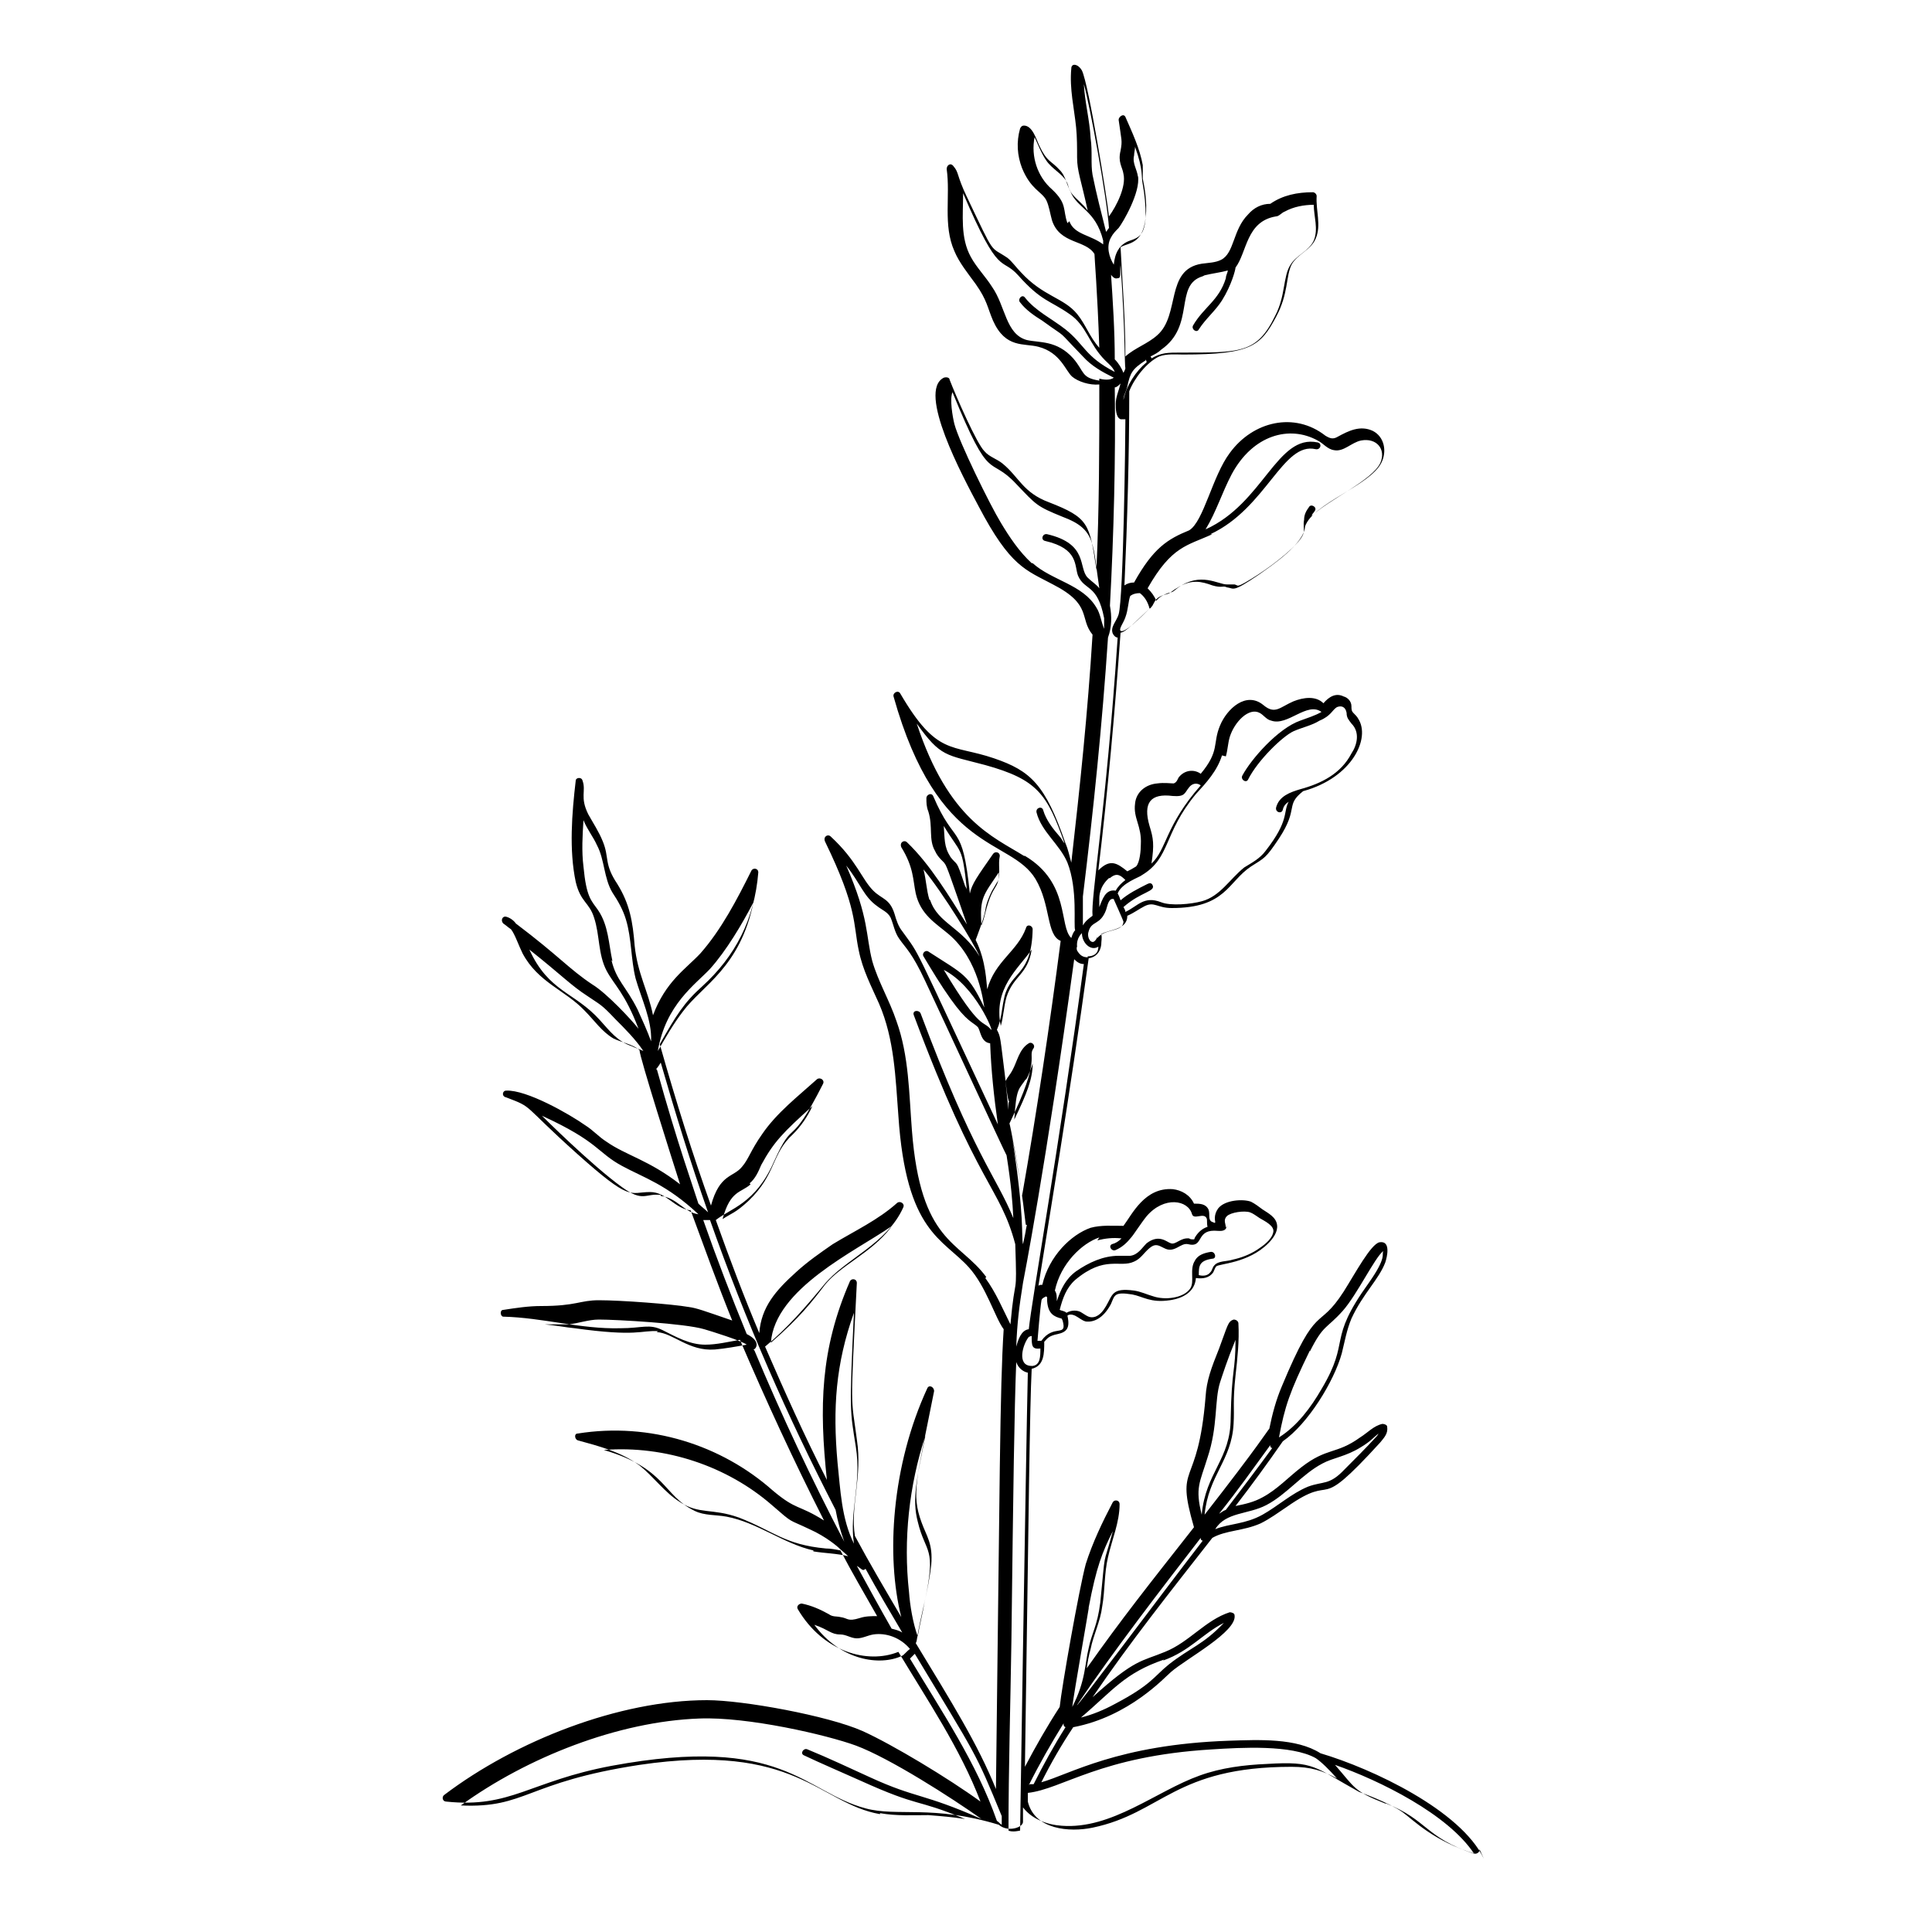 <?xml version="1.0" encoding="UTF-8"?>
<svg xmlns="http://www.w3.org/2000/svg" xmlns:xlink="http://www.w3.org/1999/xlink" id="Layer_1" width="200" height="200" version="1.1" viewBox="0 0 200 200">
  <path d="M153.6,192.4c-2.4-5-11.5-9.3-16.9-10.9-2.5-1.6-6.4-1.4-9.5-1.3-11.5.4-16.5,3.5-19.4,4.3,1-2,2.1-3.9,3.3-5.7,5.8-1.1,9.5-5.2,10.1-5.7,1.6-1.4,6.9-4.2,6.6-5.9,0-.2-.3-.3-.5-.3-2.5.8-4.2,3.1-6.7,4.1-2.4,1-3.1.7-7.5,4.7,3.8-5.6,8.1-11,12.4-16.5,1.4-.8,3.2-.7,5-1.5,1-.5,1.8-1.1,2.7-1.7,5.4-3.8,2.6,1.1,9.7-6.7.4-.5.8-.9.7-1.6,0-.2-.3-.3-.5-.3-.9.2-1.5.9-2.3,1.4-2.5,1.8-3.4,1-6.1,3.1-1.3,1-2.5,2.3-4,3.1-.9.5-1.8.7-2.8.9,1.7-2.2,3.3-4.4,4.9-6.7,2.6-1.8,5.3-6.2,6.1-9.1.3-1.2.5-2.4,1-3.6,1.2-2.6,2.8-4,3.5-5.8.2-.6.6-2.3-.6-2.1-.9.2-2.5,3.2-3.7,5.1-2.7,4.2-2.7.9-6.4,9.8-.6,1.4-1,2.9-1.3,4.4-.2.2-1,1.6-6.7,8.9.4-4.1,2.8-5.6,3-9.4.1-1.7-.1-2.2.2-5,.2-1.8.4-3.6.3-5.4,0-.2-.2-.4-.5-.4-.6.2-.6.6-1.5,3-.8,2-1.3,3.3-1.4,5-.8,9.8-3.2,6.6-1.2,13.5-4.8,6.1-7.5,9.5-11.1,14.6.1-.7.2-1.3.4-2,.3-1.5,1-2.8,1.2-4.4.3-1.7.2-3.4.6-5.1.4-1.8,1.2-3.6,1.2-5.5,0-.4-.5-.5-.7-.2-1.1,2.1-2.1,4.2-2.8,6.4-.7,2.6-2.5,12.8-2.7,14.8-1.3,2-2.5,4.1-3.6,6.2.4-27.2.5-37.2.7-41.2,1.3-.3,1.3-1.6,1.3-2.8.3-.3.4-.6,1.4-.8.9-.2,1.3-.6,1-1.9.2-.2.6-.1.8,0,.4.2.7.5,1.1.6.8.1,1.8-.3,2.6-1.8.4-.9.3-1.3,2.2-1,1.1.2,1.9.9,3.9.6,1.4-.2,2.6-.9,2.7-2.3.7.1,1.4,0,1.8-.6.1-.2.2-.5.3-.6.3-.3,3.3-.3,5.4-2.4.5-.5,1-1.2.9-1.9-.1-.8-.9-1.2-1.5-1.6-.4-.3-.8-.6-1.2-.8-.8-.3-2.7-.2-3.4.7-.5.7-.3,1.3-.3,1.4,0,.2-.2,0-.3,0,0,0,0,0,0,0-.5-.2-.2-.8-.4-1.3-.3-.6-.9-.6-1.5-.6-.4-.9-1.3-1.4-2.2-1.5-2.9-.2-4.2,2.6-5.1,3.8-1.1,0-2.3-.1-3.4.2-2,.7-4.3,2.9-5,5.9-.1,0-.3,0-.4.1.9-5.7,3.2-19.3,5.2-33.9.7-.1,1.2-.6,1.3-1.4,0-.4.1-.7,0-1.1.8-.5,2.7-.4,2.7-1.9.7-.3,1.2-.7,1.8-1,1-.5,1.3.2,2.8.2,5.6,0,5.8-2.7,8.2-4.3,1.4-.9,1.5-.8,2.9-2.9,2.1-3.2.6-3.4,2.5-4.9,5.1-1.4,7-5.5,5.7-7.5-.1-.2-.3-.4-.5-.6-.2-.2-.2-.4-.2-.7,0-.5-.4-.9-.8-1-.8-.4-1.5,0-2.1.7-.8-.8-2.1-.6-3.1-.2-1.4.6-1.9,1.4-3.1.4-1.8-1.5-3.8.4-4.5,2.1-.8,1.9,0,2.6-2,5-.7-.5-1.7-.4-2.3.4-.1.2-.2.5-.5.6-.3,0-1-.1-1.7,0-1.2.1-2.2.9-2.3,2.1-.2,1.5.7,2.3.6,4.2,0,.6-.1,1.9-.5,2.3-.5.3-.5.3-.9.5-1.1-.9-1.8-1.3-3-.1,1-8.4,1.7-16.3,2.3-24.6.4-.1.6-.2,3-2.5.1,0,.2-.2.3-.3.3-.5.3-.9,1.5-1.2.4-.1.6-.4,1-.6,1.5-1,2.6-.7,3.7-.3,1,.3,1.1,0,1.5.2.8.1.5.6,3.3-1.3,1.4-1,4.7-3.2,4.8-5,.8-2.4,6.7-4.2,7.9-6.6.6-1.2.3-2.7-.9-3.3-1.3-.6-2.5,0-3.6.6-.5.3-.8.2-1.3-.1-3.2-2.5-7.5-1.5-9.9,1.8-1.8,2.4-2.7,7.1-4.2,8-2.2.9-3.7,1.8-5.7,5.4-.4,0-.7.1-1,.3.3-6.6.5-13.6.5-20.1.5-1.3,1.8-3,3.1-3.6.8-.3,1.7-.2,2.5-.2,7,0,8-.9,9.6-3.9,1.3-2.4,1-4.2,1.6-5.4.6-1.1,2-1.5,2.5-2.7.6-1.4,0-2.9.1-4.4,0-.2-.2-.4-.4-.4-1.6,0-3.1.3-4.4,1.2-.9,0-1.7.4-2.3,1.1-1.6,1.6-1.4,4-2.8,4.7-.6.3-1.3.3-2,.4-3.8.6-2.2,5.3-4.6,7.4-1,.9-2.3,1.3-3.3,2.2,0-3.8-.3-7.5-.5-11.3.7-.5,2.3-.2,2.6-3.1.2-1.7-.2-3.5-.3-4,0-.4,0-.8,0-1.4-.3-1.7-1.1-3.4-1.8-5-.2-.4-.7,0-.7.3.3,2.2.4,2.1.2,3.2-.3,1.2.2,1.7.3,2.4.3,1.3-.7,3.3-1.5,4.4-.2-1.9-2.1-13.7-2.8-15.1-.4-.7-1.1-.8-1.1-.2-.2,2.1.3,4.1.5,6.1.1,1,.1,2.1.1,3.1,0,1.4.4,2.3,1.1,5.5-.5-.7-1.1-1.1-1.6-1.7-.6-.8-.6-1.8-1.3-2.5-.9-1-1.3-.8-2.1-2.5-.3-.6-.7-2.1-1.6-2.1-.2,0-.3.1-.4.3-.4,1.4-.3,2.8.2,4.1.9,2.2,2,2.4,2.5,3.3.3.6.4,1.4.6,2.1.8,2.5,3.5,2,4.4,3.5,0,.4.3,3.8.5,9.7-1-1.1-1.4-2.4-2.3-3.5-1.4-1.7-3.5-1.8-5.8-4.3-.5-.5-.9-1.1-1.4-1.5-1.9-1.3-1.2,0-4.2-6.3-1.1-2.3-.8-2.5-1.4-3.2-.3-.4-.7-.1-.7.3.4,2.8-.4,5.8.8,8.5.5,1.2,1.4,2.3,2.2,3.4,1.2,1.7,1.2,2.4,1.8,3.8,1.3,2.9,3.2,2.3,4.7,2.7,2.3.6,2.8,2.5,3.5,3.1.6.5,1.8.9,2.8.8,0,6.6,0,12.7-.3,19.2-.7-4.8-.8-5.4-4.9-7-2.7-1-3.1-2.6-4.8-4-.6-.5-1.4-.7-1.9-1.3-.8-.8-2.9-5.6-3.6-7.4,0-.2-.3-.3-.6-.2-2.8,1.4,2,10.3,3.6,13.3,3.3,6.3,4.9,6.6,7.7,8.1,4.1,2.1,2.7,3.5,4.1,5.2-.5,8.1-1.3,15.7-2.2,23.6-.2-.7-.3-1.3-.6-2-2.1-6.1-3.6-7.5-7.4-8.8-4.4-1.5-5.9-.2-9.7-6.7-.2-.4-.8-.1-.7.3,4.6,16.4,12.1,14.6,14.7,18.9,1.6,2.7,1.1,5.8,2.6,6.4-1.1,8.5-2.5,17.9-4,26.4-.4-3.1-1.2-7.2-1.3-7.5,3.4-7,1.8-6.8,2.5-7.8.2-.3-.2-.7-.5-.5-1,.6-1.2,1.9-1.7,2.8-.2.4-.5.7-.7,1.1-.6-4.8-.5-4.5-.9-5.3.5-1.1.5-2.3.8-3.5.7-2.6,2.8-2.1,2.9-6.9,0-.4-.6-.6-.7-.1-.9,2.4-3.2,3.4-4,6.3-.1-.6-.1-2.9-1.2-5.1,0,0,.9-2.3,1-3.1.1-.7.4-1.4.7-2,.2-.3.4-.7.6-1,.3-.8,0-1.7.2-2.6,0-.4-.5-.5-.7-.2-1.6,2.3-2.2,3.1-2.4,4.1-.8-7.6-1.5-4.7-3.8-10.1-.2-.4-.7-.1-.7.2,0,.5,0,.9.2,1.4.5,1.6,0,2.9.7,4.1.3.7.9,1.1,1,1.3.2.2.7,1.7,2.3,6.3-1.9-3-3.8-6.2-6.2-8.5-.3-.3-.8,0-.6.5,1.3,2.1,1.2,3.4,1.5,4.8.5,2.2,2.1,3.1,3.4,4.2,3.2,2.7,3.6,7.2,3.7,7.6-1.7-3.5-2.1-3.4-5.8-5.8-.3-.2-.7.2-.5.5.9,1.5,1.8,3,2.8,4.4,1.7,2.4,2.3,2.4,2.8,2.9.3.3.3,1.6,1.3,1.7.1,2.8.4,5.6.8,8.4-9.2-19.6-7.9-17.2-9.9-20-.4-.5-.6-1.1-.8-1.8-.5-1.6-1.3-1.5-2.2-2.4-1.2-1.2-1.7-3.1-4.4-5.6-.3-.3-.8,0-.6.5,3.4,7,2.9,8.5,3.5,11.3.4,2,1.3,3.7,2.1,5.5,1.6,3.7,1.7,7.7,2,11.6.8,12.1,4.6,12.7,7.3,15.7,1.8,2,2.7,5.2,3.6,6.4-.4,6.2-.4,15.9-.8,47.6-1.9-4.7-4.6-9-8.3-15.1,0,0,.1-.2.1-.3.4-2.6,1.2-5.1,1.5-7.8.2-2.2-.5-3-1-4.4-1.1-3-.5-4.5,1.3-13.6,0-.4-.5-.7-.7-.3-3.7,8-4.3,17.4-2.7,23.7-1.7-2.9-3.3-5.6-4.8-8.4-.5-3.1.8-6.1.2-10-.6-4.6-.7-2.5,0-16.2,0-.4-.5-.5-.7-.2-3.1,7.1-3.2,13.1-2.4,20.6-2.3-4.5-4.4-9.2-6.4-13.8,2.3-1.9,4.2-4.1,6.1-6.4,2.2-2.7,6.5-4.2,8.2-8,.2-.4-.3-.7-.6-.5-2,1.8-4.4,2.9-6.7,4.3-1.3.9-2.6,1.8-3.8,2.9-2.1,1.9-3.6,3.6-3.8,6.3-1.6-3.8-3-7.5-4.5-11.7,1.5-1.2,4.1-1.7,6-6,2.2-4.9,1.5-1,5.1-8.1.2-.4-.3-.7-.6-.5-2,1.8-4.2,3.5-5.7,5.7-1.2,1.7-1.4,2.6-2.1,3.4-.9,1.1-2.3.7-3.2,4-1.9-5.3-3.6-10.7-5.3-16.7,1.7-3,2.5-4.3,4.4-6,3.4-3.1,5.4-6.9,5.8-11.8,0-.4-.5-.5-.7-.2-1.5,3-3.1,6.1-5.3,8.6-1.5,1.6-3.6,2.9-4.9,6.4-.5-2.5-1.6-4.3-1.9-7.2-.2-2.5-.5-4.3-1.8-6.4-1.4-2.1-.8-2.7-1.5-4.4-.4-1-1-1.9-1.5-2.8-.9-1.8-.2-2.4-.6-3.5-.1-.4-.7-.3-.7,0-.4,3.4-.7,7.2,0,10.5.5,2.1,1.4,2.1,1.9,3.7.6,1.8.4,3.8,1.3,5.5.8,1.5,1.9,2.3,3.3,6-.7-.9-3.3-3.7-4.8-4.6-2.4-1.6-3.4-2.9-7.9-6.3-.2-.3-.6-.6-1-.7-.4-.1-.6.4-.3.7.3.2.5.4.8.6.4.5.8,1.7,1.2,2.5,1.6,3,4.4,3.8,6.4,5.9,1,1,1.8,2.2,3,2.9.8.4,2,.6,2.7,1.2,0,.7,3.4,11.4,4.2,13.9-3.2-2.5-5.6-3-7.6-4.4-.8-.5-1.4-1.2-2.2-1.7-1.7-1.2-6.1-3.7-8.2-3.6-.4,0-.5.6,0,.7,2.9,1.1,1.5.6,7.3,5.8,5.7,5.1,5.4,4,7.6,4,1.7,0,2.5,1.7,4.2,1.9,1.4,3.8,2.8,7.7,4.3,11.4-2.9-1-3.7-1.3-4.5-1.4-1.7-.3-7-.7-9.3-.7-2,0-2.3.6-6,.6-1.3,0-2.6.2-3.9.4-.4,0-.3.7,0,.7,4.1.1,8,1.3,12.1,1.2,2.3,0,3-.5,4.4.2,1.4.7,2.8,1.5,4.4,1.5,1.2,0,2.4-.3,3.6-.5,2.7,6.3,5.6,12.6,8.7,18.7-2.7-1.7-2.8-1-5.3-3.1-5.3-4.7-12.7-7.1-20.2-5.9-.4,0-.3.6,0,.7,2.2.6,4.5,1.2,6.4,2.6,1.5,1.2,2.6,2.8,4.2,3.8,2,1.3,3.3.6,6.1,1.6,3.6,1.4,4.7,2.8,9,3.2.5,0,1,.1,1.5.2,1.2,2.3,2.5,4.5,3.8,6.8-.6,0-1.2,0-1.8.2-1.3.4-1.2,0-2-.1-.4-.1-.8,0-1.2-.3-.9-.5-1.8-.9-2.8-1.1-.3,0-.6.3-.4.6,2.6,4.4,7.2,5.7,10.4,4.4,3,5,6.4,10,8.5,15.5-3.3-2.4-9.1-5.9-12.2-7.3-3.6-1.6-12.4-3.2-16.1-3.2-9.1,0-19.8,4.2-27.2,9.8-.3.2-.2.7.2.7,6.7.7,8.6-2.1,17.1-3.7,17.8-3.3,19.9,2.7,26.3,4.4,3.3.9,6.9-.4,13.8,1.7.9.8,2.5.3,2.5-.3,0-.5,0-1,0-1.5.9,1.2,2.5,1.8,4,1.9,5.2.4,9.8-3.6,14.3-5.2,2.2-.8,4.6-1.1,7-1.2,4.9-.3,4.8.3,9.5,2.9,0,0,3.1,1.1,4.5,2.1,1.1.8,3.2,3,7.5,4.3.3,0,.6-.3.4-.6ZM106.5,184.8c1.1-2.2,2.3-4.3,3.6-6.4,0,.2,0,.3.2.4-1.2,1.9-2.3,3.9-3.3,5.9-.1,0-.3,0-.4,0ZM120.4,171.9c2.8-1,4.1-2.8,6.3-3.9-2.2,2.3-3.4,2.5-5.7,4.3-1.6,1.3-1.8,2.1-5.6,4.1-1.1.6-2.3,1.1-3.5,1.4,3.3-2.8,4.5-4.6,8.6-6ZM131.1,155.8c2.1-1.1,3.7-3.2,5.8-4.3,1.1-.6,2.4-.7,4-1.7,1-.6,1.4-1.1,1.8-1.4,0,0-.1.2-.2.3-1.1,1.2-2.2,2.3-3.3,3.4-1.6,1.7-2.2,1.2-3.8,1.8-1.7.7-3.1,2-4.7,2.9-1.8,1-3.4.9-4.9,1.5,1.1-1.8,3.4-1.5,5.3-2.5ZM135.6,139.9c1.4-2.8,1.7-2.3,3.4-4.2,1.5-1.7,3.3-5.5,4.2-6.2-.2.4.4.6-1.5,3.3-4.4,6.1-1.8,5.8-4.9,11-1.1,1.9-2.5,3.8-4.4,5,.6-3.2,1.1-4.7,3.2-9ZM131.5,149.7c0,.1.1.2.2.2-1.6,2.2-3.2,4.3-4.8,6.4-.3.1-.5.3-.7.4,2-2.5,3.4-4.5,5.3-7.1ZM125,150.9c1.1-3.3.7-5.9,1.3-7.8.3-.9.7-2.2,1.6-4.4,0,3.3-.4,2.9-.5,8.1,0,4.3-2.6,5.6-3,10-.7-2.8-.2-3.3.6-5.9ZM124.3,159.2c0,.2,0,.2.2.3-4.4,5.7-13.2,17.5-13,17,3.7-5.5,8.7-12,12.8-17.3ZM112.7,166.4c.8-4.2,1.4-5.7,2.5-7.9-1.1,4.1-.7,1.4-1.3,7.4-.3,2.4-.9,3.2-1.2,4.7-.4,1.6-.3,3.4-1.7,6.1.2-1.6,1.7-10.1,1.7-10.2ZM107.1,141.4s0,0,0,0h0ZM106.8,141.4c-1.6,0-.9-2.3-.3-3,0,0,.2-.1.3-.1,0,1,0,1.4.9,1.3,0,.8,0,1.7-.8,1.8ZM126.9,127.1c0-.4-.3-.8.1-1.2.4-.4,1.8-.6,2.4-.4.3.1.7.4,1,.6.5.3,1.6.8,1.4,1.5-.2.8-1.1,1.4-1.7,1.8-.8.5-1.6.8-2.5,1-.6.2-1.5.1-1.9.6-.2.2-.2.5-.4.7-.3.4-.8.4-1.2.3,0-.9,0-1.5,1.4-1.7.5,0,.3-.8-.2-.7-.6.1-1.3.3-1.6.9-.6.9,0,2.2-.5,2.9-.7,1-2.6,1.2-3.8.8-.7-.2-1.3-.5-2-.6-2.3-.3-2.2.4-2.9,1.6-.3.5-.6.9-1.1,1.1-.6.2-.9-.1-1.4-.4-.4-.3-1.1-.3-1.6,0-.2-.2-.5-.2-.7-.3.3-1.2.7-2.3,1.6-3.1,3.1-2.6,4.6-1.2,6.1-1.9.7-.3,1-.9,1.6-1.4.6-.5.9-.3,1.5,0,1.1.6,1.7-.6,2.5-.4,1.6.4.8-1.4,2.7-1.4.5,0,1.2.2,1.3-.5ZM113.6,128.4c.8-.2,1.6-.3,2.5-.2-.3.3-.6.5-1,.6-.4.2,0,.8.4.6.7-.3,1.2-.8,1.6-1.3.2-.2,1.1-1.6,1.6-2.2,1.8-2.1,4.3-1.7,4.7-.2.2.6,1.2-.2,1.5.4.1.2,0,.4.1.9-.6.2-1,.6-1.3,1.1-.1.2,0,.2-.2.2-.1,0-.3,0-.4-.1-.9-.1-1.4.7-1.9.5-.4-.1-1.2-1-2.5,0-.5.5-.9,1.2-1.7,1.3-.4,0-.8,0-1.2,0-1.6,0-3.1.7-4.4,1.6-1.1.8-1.6,1.9-2,3.1,0-.5,0-.8-.2-1.1.6-2.8,2.8-4.9,4.6-5.5ZM108.4,134.3c0,0,0,.3,0,.4.1,1.3.7,1.6,1.5,1.8,0,0,0,0,.1.2.5,1.8-.9.3-2.2,2.1-.1,0-.2,0-.4,0,0-.1.3-3.6.4-4.1,0-.3.3-.4.5-.5ZM112.6,99.1c-.5,0-.8-.2-1.1-.7-.1-.3,0-.4,0-.4-.1-.9.5-1.4.5-1.4,0,1,.9,1.9,1.7,1.4,0,.8-.6,1-1.1,1ZM113.6,97c-.1.2-.2.4-.4.5-.4.1-.7-.6-.5-1.1.3-1.1,1.2-.6,1.8-2.2.1-.3.2-.9.5-1.1.2-.1.4,0,.3,0,0,0,.9,2,1,2.3,0,1.1-1.9.7-2.7,1.7ZM116.4,95.3s0,0,0,0h0ZM126.9,78.3c.2-.7.2-1.3.4-2,.5-1.6,2-3.1,3.1-2.5.4.2.7.7,1.2.8,1.7.6,3.7-2,5.2-.9-.7.4-1.4.6-2.2.9-2.3.8-5.1,4-6,5.7-.2.4.4.8.6.4,1-2,3.6-4.5,4.7-5,.9-.4,1.9-.6,2.7-1.1,1.2-.5,1.3-1.1,1.8-1.4.5-.2.9,0,1,.6,0,.5.2.7.5,1.1.9.9.6,2.2,0,3.1-1.1,2.1-3.1,3.1-5.3,3.7-1,.3-2.2.7-2.5,1.9-.1.5.6.7.7.2.1-.4.3-.6.6-.8-.6,1.1.1,1.9-2.4,5.1-.6.8-1.4,1.2-2.2,1.7-1.5,1.2-2.5,3-4.4,3.5-1.1.3-3.2.5-4.2.1-1.8-.7-2.4.4-3.7,1,0-.2-.1-.3-.2-.5,1.8-1.6,3.4-1.6,3-2.3-.1-.2-.3-.2-.5-.1-1,.5-2,1-2.8,1.7-.2-.6-.3-.7-.3-.7.4-1.1,2.3-1.7,2.5-1.9,0,0,0,0,0,0,3-1.8,2.2-4.3,5.6-8.4,1.1-1.2,2.2-2.4,2.7-4ZM121.4,82.4c1.3.1,1.2-.3,1.7-.9.3-.4.8-.5,1.2-.2-3.7,4.2-3.5,6.6-5.1,8.1.3-2,.2-2.6-.2-3.9-.7-2.4.1-3.4,2.4-3.1ZM115.9,90.6s0,0,0,0c0,0,0,0,0,0ZM114.9,90.9c.7-.6,1.1-.3,1.6.2-.4.3-.8.7-1,1.1-1.1-.2-1.4,1-1.7,1.7,0-.3,0-.6,0-.9,0-.2,0-1.2,1-2.1ZM125.3,55.3c5.8-2.7,7.5-9.6,10.9-8.8.5.1.7-.6.2-.7-4.2-.9-5.6,6.3-11.6,9,1.1-1.8,1.7-3.8,2.7-5.7,2.2-4.1,6-5.1,8.9-3.5.6.3,1,.9,1.7,1,1,.2,1.8-.8,2.8-1,1.6-.3,2.6.9,2,2.3-.8,1.8-5.3,3.8-7.1,5.5,0-.2.2-.3.3-.5.3-.4-.4-.8-.6-.4-.3.4-.5.8-.5,1.3-.2,1.1.4,1.2-.8,2.5-1.3,1.4-3.7,3.1-5.3,4-.9.5-.7.3-1.1.2-.3,0-.6,0-.8,0-.9,0-2.7-1.3-5,.3-.8.6-.4.4-1.1.6-.5.2-.9.4-1.2.8-.2-.5-.5-.9-.9-1.3,2.5-4.4,4.1-4.4,6.7-5.6ZM117,61.7s0,0,0,0c0,0,.3-.3,1-.3.4.3.8.8,1,1.6-.9.9-2.6,2.6-3,2.3,0,0,0,0,0,0,0,0,0,0,0,0-.2-.2.3-.8.5-1.4.3-.8.3-1.7.5-2.2ZM124.7,28.5c.8-.2,1.7-.3,2.4-.5,0,.2-.2.5-.2.8-.7,2.3-2.3,3-3.4,4.9-.2.4.4.8.6.4.7-1.1,1.7-1.9,2.4-3,1-1.6,1.4-3.2,1.4-3.4,1.2-1.6,1.1-4.8,4.2-5.3.3,0,.6-.4.9-.5.9-.5,2-.7,3-.7,0,1.2.5,2.5,0,3.7-.5,1.1-1.8,1.5-2.4,2.5-.8,1.2-.5,3.2-1.6,5.3-1.9,3.9-3.6,3.8-9.8,3.8-1.3,0-2,0-3,.6,0,0,0-.1-.1-.2.4-.2.8-.4,1.1-.7,3.6-2.5,1.3-6.7,4.3-7.6ZM118.6,37.2c0,0,.1.2.1.3-1.1.9-2.1,2.4-2.4,3.9,0-.5.3-.9.4-1.4.3-1.4.5-1.8,1.9-2.7ZM117.8,18.3c-.1-.8-.6-1.4-.4-2.2,0-.3.1-.6.1-.9.9,2.5.6,3,.8,3.9.2,1.1.3,2.2.3,3.3-.1,1.9-.7,2.2-1.6,2.5-1.2.4-1.6,1.4-1.7,2.5-.5-.8-.8-1.9-.3-2.8.2-.4.5-.7.8-1,.4-.5,2.3-3.7,2-5.4ZM112.9,14.3c-.1-1.9-.6-3.7-.7-5.6.6,2.1,2.4,11.8,2.6,14.9-.1.1-.2.3-.3.4-.5-2-1-3.9-1.4-5.9-.2-1.1,0-2.4-.2-3.8ZM110.5,23.1c-.5-1.4,0-2-1.6-3.5-1.5-1.3-2.2-3.4-1.8-5.4.2.4.7,1.7,1.2,2.4.6.9,1.7,1.4,2.1,2.2.2.3.2.7.4,1,.7,1.8,2.6,1.9,3.4,5.1,0,.1,0,.3,0,.4-1.3-1-3-1-3.5-2.4ZM114.9,28.3c.3.4.5.6.8.5.4,0,.2-.5.3-1.4.5,7.2.4,10.4.5,10.7,0,.1-.1.3-.2.5-.2-.5-.5-1-.9-1.4,0-3-.2-6-.4-9ZM113.8,39.4c-1.9-.3-1.5-.9-2.7-2.3-1.7-1.9-3.5-1.6-4.8-1.9-2.2-.6-2.2-3.5-3.6-5.5-.7-1.1-1.6-2-2.2-3.1-1.1-2-.8-4.3-.8-6.6,3.8,8.9,3.9,6.5,5.7,8.5,2.4,2.7,3.3,2.6,5.3,4,1.8,1.2,2,3.1,3.7,4.8.4.4.8.7,1,1.2-3.1-1.6-3.1-2.8-5.1-4.4-1.4-1.1-3.1-1.9-4.2-3.3-.3-.4-.8.2-.5.5.6.8,1.5,1.4,2.3,1.9,2.9,2.1,1.2.6,4.2,3.7.9,1,2,1.6,3.2,2.2-.4.3-1.1.2-1.5.1ZM115.4,40.1c.2,0,.4-.2.6-.4-.2.8-.5,1.4-.5,2.1,0,.5,0,1.4.5,1.6.1,0,.3,0,.5,0,0,1.8-.2,18.5-.7,20.2-.2.7-.9,1.3-.6,2,.1.2.3.4.5.4-1.2,17.9-2.8,27-2.6,28.8-.4.3-.7.5-1,1,0,0,0,0,0,0,0-1,0-2,0-3,1.1-9,2-17.8,2.6-26.8.4-1.1.4-2.2.2-3.3.4-7.4.6-15.2.5-22.7ZM106.8,58.3c-1.3-1.2-2.3-2.7-3.2-4.2-1.1-1.8-4.3-8.3-4.8-10.2-.2-.8-.5-2.6-.2-3.3,4,9.8,3.7,6.4,6.6,9.5,2.1,2.2,2.1,2.3,4.8,3.4,3.5,1.3,3.1,2.8,3.8,7.4-.3-.4-.8-.7-1.2-1.1-1-1,.1-3.5-4.2-4.5-.5-.1-.7.6-.2.7,3.5.8,3,2.6,3.4,3.6.7,1.6,2,.8,2.7,4.4,0,.4,0,.8,0,1.1-.3-.7-.4-1.6-.8-2.2-1.4-2.4-4.6-2.8-6.6-4.6ZM106,88.6c-3.2-2-7.8-3.7-11.1-13.7,2.5,3.5,3,3.2,7.1,4.3,5.4,1.5,6.4,3,8.2,8.1-.2-.2-.3-.5-.5-.7-.7-.8-1.4-1.7-1.7-2.7-.1-.5-.8-.3-.7.2.5,2,2.4,3.3,3.2,5.2,1.1,2.8.6,6.5.8,7-.2.2-.3.5-.4.8-1.3-1.2-.1-5.7-4.8-8.5ZM111.2,99.3c.3.3.6.5,1,.5-2.5,18.6-5.4,34.8-5.7,37.8-.8.1-1.1,1.1-1.3,1.8.1-2.5.3-4.1.7-6.6,0,0,2.4-12.2,5.3-33.5ZM106.3,126.8c-.2.9,0,.2-.4,2-.2-.9.2-2.6-1.1-10.9,0,0,0,0,0,0,1.2,6.2,1.3,8.6,1.4,8.9ZM106.2,111.8c.3-.5.5-1.1.7-1.7,0,1.6-.6,3.1-1.9,5.8.2-3.4.5-3.1,1.2-4.2ZM104.4,114.1c0,.3,0,.5,0,.8-.1-.9-.2-1.9-.4-3.8.1.9.3,2.9.5,3ZM106.8,98.3c-.4,2.6-1.9,2.7-2.6,4.9-.3,1-.3,2-.6,3-.8-3.9,1.8-5.9,3.2-7.9ZM103.4,90.3c0,1.9-.6,1-1.4,4.2-.1.4-.2.8-.4,1.3-.2-2.9.2-3.1,1.8-5.5ZM98.4,88.7c-.7-1-.6-2-.7-3.2,1.8,3,1.9,1.9,2.4,6.7,0-.2-.1-.3-.2-.5-1-3-.7-1.9-1.6-3.1ZM96.2,93.1c-.3-1-.3-1.9-.6-3.1,2,2.4,5.3,7.8,5.8,9-1.8-3-4.3-3.4-5.1-5.8ZM97.7,100.4c3.3,1.7,5.2,6.5,4.9,6.2-.9-1.1-1,.3-4.9-6.2ZM102.1,132.2c-2.8-3.8-6.8-3.5-7.7-15.2-.3-3.8-.3-7.7-1.6-11.3-.7-2.1-1.9-4.1-2.5-6.2-.7-2.7-.3-4.4-2.7-9.9,1.5,1.9,1.8,3.2,3.2,4.2.5.4,1.1.6,1.4,1.2.3.7.4,1.5.9,2.2.7,1,1.3,1.4,2.7,4.4,2.3,4.9,8.3,17.9,8.4,18,.5,3.2.6,4.7.7,6.5-1.8-4.4-4.1-6.5-9.6-21.2-.2-.4-.9-.3-.7.2,6.7,17.9,8.9,17.7,10.5,23.7.2,6,0,2.7-.5,8.3-.8-1.6-1.5-3.3-2.6-4.8ZM95.8,148.6c-.9,4.5-1.4,6.6-.8,8.9.8,3.4,2,2.5.7,8.4-.2,1.2-.5,2.3-.7,3.5-.5-1.4-.8-3.2-.9-4.6-.6-5.4,0-11,1.7-16.2ZM88.4,135.9c-.5,10.4-.4,10.1.2,13.9.6,3.8-.7,6.7-.2,10-1.3-2.6-1.4-5.6-1.7-8.4-.5-5.6-.2-10.2,1.7-15.5ZM92.2,127.1c-2,2.6-5.2,3.9-6.8,5.9-1.3,1.7-2.6,3.4-5.6,6,.4-5.6,8.8-9.5,12.4-12ZM77.6,122.5c.6-.5.9-1.2,1.2-1.9,1.3-2.4,2.3-3.4,5.3-6.1-.5,1.1-1.2,2.1-2,2.9-2.3,2.1-1.7,4.1-4.6,6.9-1.4,1.3-1.8,1.3-2.7,1.9.8-3,1.9-2.7,2.9-3.6ZM73.5,100.3c1.7-1.9,3.3-4.6,4.5-6.9-1.4,6.8-5.3,8.6-7.3,11.3-1,1.3-1.8,2.7-2.6,4.1,0,0,0,0,0,0,.8-4.8,3.9-6.9,5.4-8.5ZM63.4,99.5c-.4-1.8-.4-3.7-1.5-5.3-.7-1-1.2-1.3-1.5-4.5-.2-1.6-.1-3.2,0-4.8.4,1,1,1.7,1.4,2.6.8,1.5.7,3.4,1.6,4.9.6.9,1.1,1.8,1.4,2.8.6,2,.5,4.1,1,6.1.6,2.1,1.7,4.3,1.6,6.5-.4-1.1-.9-2.2-1.4-3.3-1.2-2.4-2.2-3-2.7-5.1ZM62.1,105.6c-2.6-2.9-5.3-2.9-7.3-7.3,3.4,2.7,4.3,3.7,6,4.8,1.3.9,1.4.8,2.9,2.4,1,1,2.1,2.1,2.9,3.3-.4-.2-.8-.3-1.2-.5-1.5-.5-2.3-1.6-3.3-2.7ZM67.9,110.7c0,0,.2-.2.5-.7,1.5,5.2,3.1,10.4,4.9,15.5-.3-.3-.7-.6-1-.9-.4-1.3-2.2-6.3-4.3-13.9ZM68.4,123.7c-1.6-.2-1.8.8-4-.8-3.2-2.3-8.3-7.4-8.3-7.4,5.9,2.7,5.7,3.8,8.3,5.2,2.2,1.2,4.6,1.9,7.9,5-1.5-.2-2.2-1.7-3.9-1.9ZM68.1,137.8c-1.8-.1-2.1.6-8.6-.3-1-.1-2-.3-3.1-.4.8,0,1.6,0,2.4,0,1.1-.1,2.1-.5,3.2-.5,1.8,0,8.9.4,10.9,1,.7.2,3.9,1.2,4.4,1.6-1.1.2-2.2.4-3.3.5-2.7.2-4.3-1.7-6-1.8ZM78,139.7c.2,0,.9-.8-.7-1.6-1.6-3.9-3.1-7.8-4.5-11.8.5,0,.5,0,.7,0,3.7,10.5,8,20.3,13,30,.2,1.1.5,2.2.9,3.3,0,0,0,0,0,0-3.4-6.5-6.5-13.1-9.3-19.8ZM84.2,160.5c-3.1-.7-5.8-2.9-9-3.5-1.1-.2-2.3-.1-3.3-.6-3.3-1.6-2.9-4.4-9.4-6.3,6.4-.5,12.8,1.7,17.4,5.7,2.3,2,1.6,1.4,3.9,2.5,1.8.8,3,1.9,3,1.9.3.3.7.6,1,.9-1.2-.3-2.4-.3-3.6-.5ZM88.7,162.1c.5.3.6.6.9.3,1.2,2.2,2.5,4.4,3.8,6.6-.3-.2-.7-.3-1.1-.4-1.2-2.1-2.4-4.3-3.6-6.5ZM84.3,168.2c1.5.5,1.7,1,2.7,1,.6,0,1.1.4,1.7.4.6,0,1.1-.3,1.7-.4,1.3-.2,2.8.3,3.8,1.5-.3.2-.6.6-.8.7-2.3,1.1-6.4.5-9.1-3.2ZM94.2,171.7c.2-.2.3-.3.5-.5,6.5,10.8,6.2,10,9,16.8,0,.3,0,.6,0,.9-.2-.1-.3-.3-.5-.4-2.1-6-5.7-11.3-9-16.8ZM91.1,187.8c-6.3-1.1-8.7-7.5-24.9-5.1-11.8,1.8-11.7,4.5-18.5,4.2,6.9-5,16.3-8.7,24.7-9,5-.2,13.2,1.7,16.2,2.8,3.5,1.3,9.9,5.4,13,7.6-6.1-2.7-6.7-2.1-11.5-4.3-2.2-1-4.3-2-6.5-2.9-.4-.2-.8.4-.4.6,1.9.9,3.8,1.7,5.8,2.6,6.4,2.9,5.6,1.8,10.9,4-1.3-.2-2.5-.3-3.8-.4-1.6,0-3.3.1-5-.2ZM104.4,189.5s0,0,0,0c0-6.5.2-13,.3-19.6.2-16.4.3-23.8.5-28.9.2.6.7,1,1.2,1.1-.1,4.2-.3,16.4-.5,28.6-.1,6.8-.2,12-.3,18.8,0,0-.8.2-1.2,0ZM133.7,182.9c-12.1,0-13.4,4.8-20.6,6.3-2.4.5-6,.2-6.7-2.7,0-.3,0-.6,0-.9,3.6-.4,7.5-3.8,19-4.5,3.1-.2,8.3-.5,10.8.9.6.4,1.4,1.2,2.2,2.1-1.5-.8-2.7-1.2-4.7-1.2ZM143.4,186.7c-3.3-1.3-3.1-1.6-5.2-4,4.6,1.6,11.7,5.1,14.4,9.2-5.1-1.7-4.8-3.5-9.1-5.2Z"></path>
</svg>
